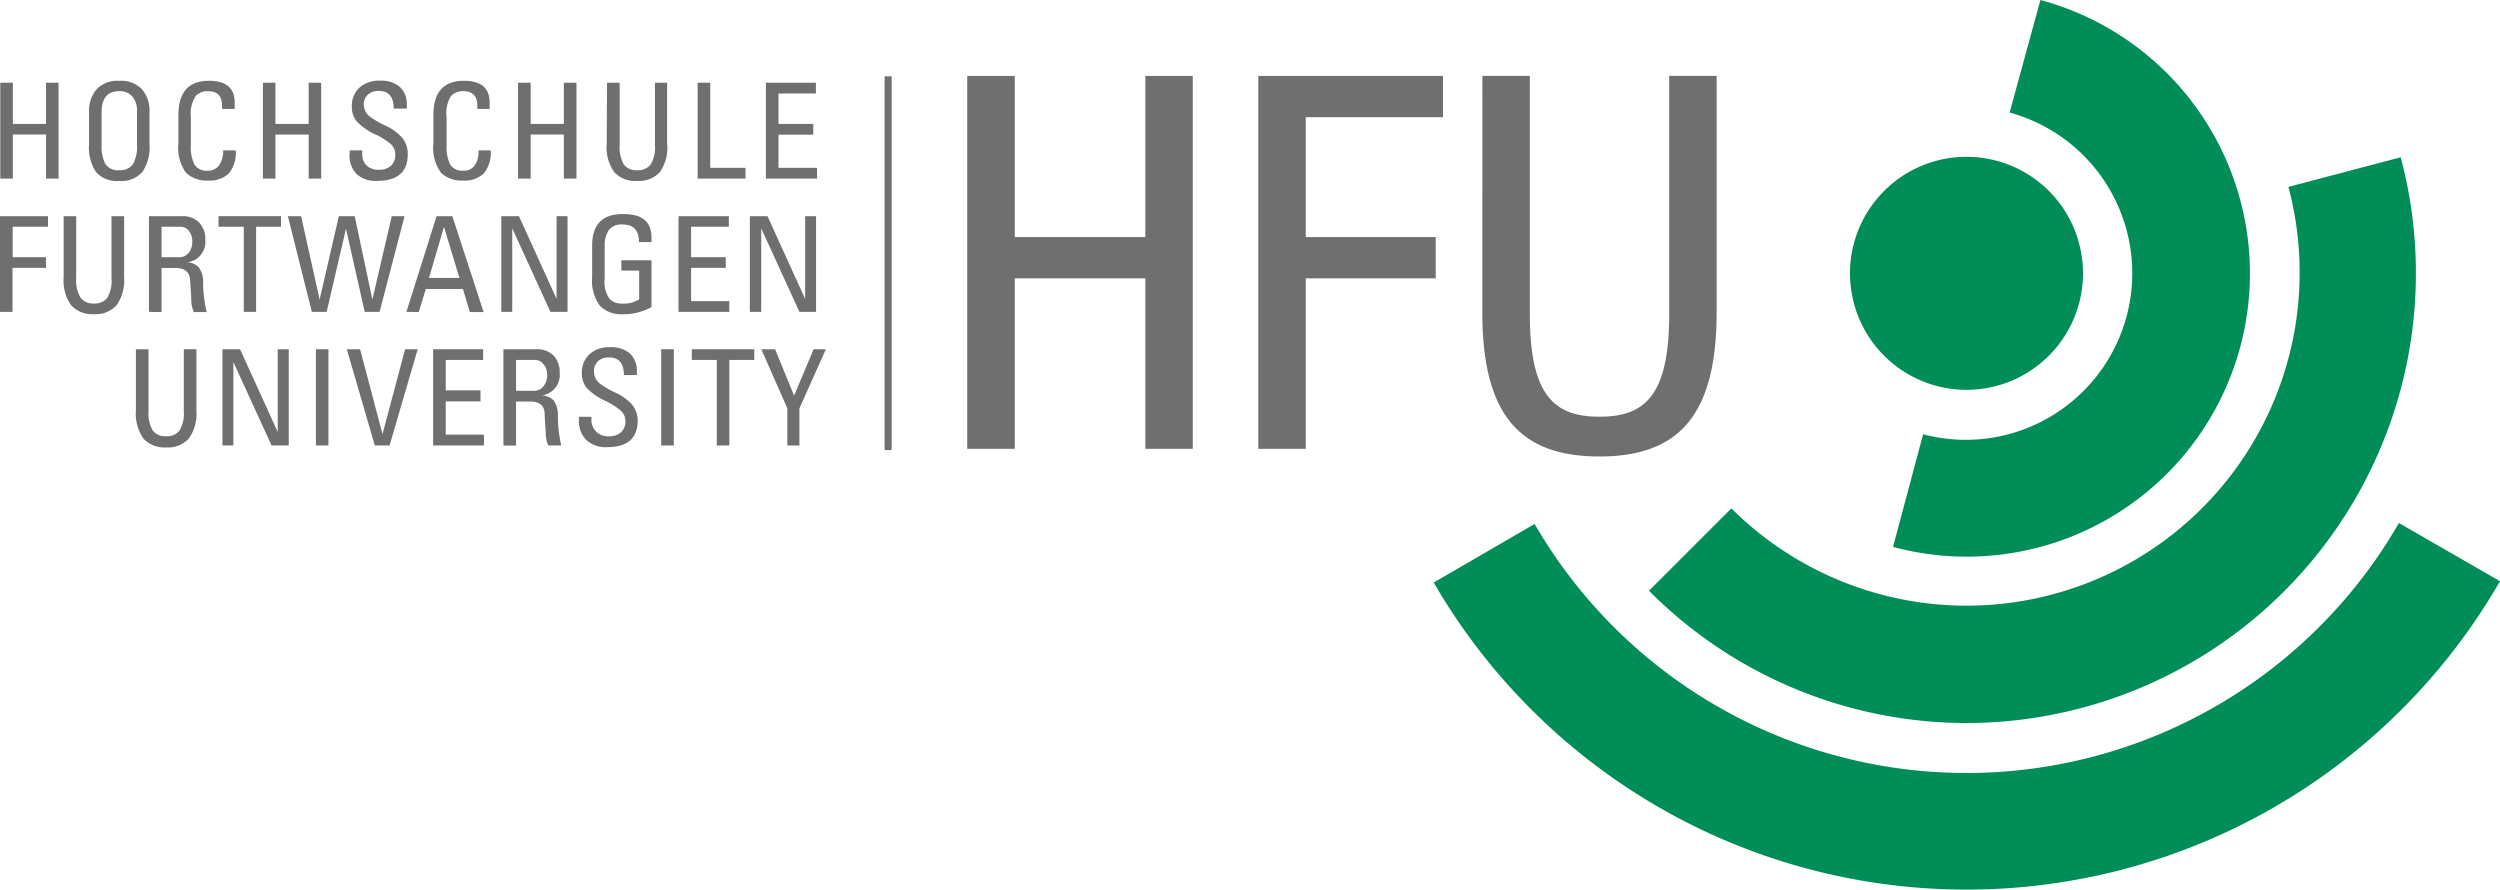 <svg id="Ebene_1" data-name="Ebene 1" xmlns="http://www.w3.org/2000/svg" viewBox="0 0 283.46 100.87"><defs><style>.cls-1{fill:#008d58;}.cls-2{fill:#706f6f;}.cls-3{fill:none;stroke:#706f6f;stroke-width:0.8px;}</style></defs><title>hfu_logo</title><path class="cls-1" d="M210.12,31.48a13.21,13.21,0,1,0,13.21-13.21,13.21,13.21,0,0,0-13.21,13.21" transform="translate(-0.36 -0.49)"/><path class="cls-1" d="M283.82,66.39a69.81,69.81,0,0,1-120.9.15l11.44-6.64a56.58,56.58,0,0,0,98-.11Z" transform="translate(-0.36 -0.49)"/><path class="cls-1" d="M272.56,18.32a51,51,0,0,1-49.23,64.15,50.78,50.78,0,0,1-36-15l9.34-9.34a37.76,37.76,0,0,0,63.16-36.45Z" transform="translate(-0.36 -0.49)"/><path class="cls-1" d="M231.71.49A32.11,32.11,0,0,1,215,62.5l3.41-12.77a19.14,19.14,0,0,0,4.88.63,18.89,18.89,0,0,0,4.93-37.11Z" transform="translate(-0.36 -0.49)"/><path class="cls-2" d="M.39,9.87H1.82v4.67H5.58V9.87H7V20.74H5.58v-5H1.82v5H.39Z" transform="translate(-0.36 -0.49)"/><path class="cls-2" d="M10.46,16.81V13.23a3.75,3.75,0,0,1,.87-2.64,3.3,3.3,0,0,1,2.56-.94,3.29,3.29,0,0,1,2.55.94,3.72,3.72,0,0,1,.87,2.62v3.6A4.92,4.92,0,0,1,16.49,20a3.09,3.09,0,0,1-2.58,1,3.13,3.13,0,0,1-2.66-1A5.07,5.07,0,0,1,10.46,16.81Zm1.42-3.6v3.73a4.3,4.3,0,0,0,.43,2.15,1.72,1.72,0,0,0,1.58.7,1.76,1.76,0,0,0,1.52-.65,4,4,0,0,0,.48-2.26V13.13a2.45,2.45,0,0,0-.54-1.72,1.9,1.9,0,0,0-1.47-.58C12.55,10.83,11.88,11.62,11.88,13.21Z" transform="translate(-0.36 -0.49)"/><path class="cls-2" d="M25.66,17.54h1.43a3.74,3.74,0,0,1-.77,2.6,3.12,3.12,0,0,1-2.38.82,3.38,3.38,0,0,1-2.48-.87,4.79,4.79,0,0,1-.87-3.33V13.54q0-3.88,3.44-3.89c2,0,2.94.83,2.94,2.5v.69H25.54v-.36q0-1.65-1.59-1.65a1.84,1.84,0,0,0-1.4.55A3.73,3.73,0,0,0,22,13.82V17a4.44,4.44,0,0,0,.4,2.14,1.63,1.63,0,0,0,1.54.7,1.48,1.48,0,0,0,1.25-.6A2.69,2.69,0,0,0,25.66,17.54Z" transform="translate(-0.36 -0.49)"/><path class="cls-2" d="M30.17,9.87h1.42v4.67h3.77V9.87h1.42V20.74H35.36v-5H31.59v5H30.17Z" transform="translate(-0.36 -0.49)"/><path class="cls-2" d="M40,17.54h1.43v.38a1.79,1.79,0,0,0,.49,1.33,2,2,0,0,0,1.43.49,2,2,0,0,0,1.33-.44,1.66,1.66,0,0,0,.5-1.29,1.59,1.59,0,0,0-.5-1.17,7.69,7.69,0,0,0-1.78-1.12,6.62,6.62,0,0,1-2.11-1.49,2.6,2.6,0,0,1-.54-1.65,2.82,2.82,0,0,1,.84-2.13,3.31,3.31,0,0,1,2.37-.81,3.13,3.13,0,0,1,2.27.74,2.67,2.67,0,0,1,.76,2v.42H45c0-1.32-.56-2-1.68-2a1.77,1.77,0,0,0-1.25.42,1.49,1.49,0,0,0-.46,1.15,1.7,1.7,0,0,0,.69,1.34,9.37,9.37,0,0,0,1.72,1,5.81,5.81,0,0,1,1.87,1.32A2.82,2.82,0,0,1,46.59,18c0,2-1.16,3-3.49,3a3.18,3.18,0,0,1-2.3-.77A3,3,0,0,1,40,17.94Z" transform="translate(-0.36 -0.49)"/><path class="cls-2" d="M54.61,17.54H56a3.74,3.74,0,0,1-.77,2.6,3.11,3.11,0,0,1-2.38.82,3.38,3.38,0,0,1-2.48-.87,4.79,4.79,0,0,1-.87-3.33V13.54q0-3.88,3.44-3.89c2,0,2.94.83,2.94,2.5v.69H54.48v-.36q0-1.65-1.59-1.65a1.85,1.85,0,0,0-1.4.55A3.73,3.73,0,0,0,51,13.82V17a4.44,4.44,0,0,0,.4,2.14,1.63,1.63,0,0,0,1.54.7,1.48,1.48,0,0,0,1.25-.6A2.69,2.69,0,0,0,54.61,17.54Z" transform="translate(-0.36 -0.49)"/><path class="cls-2" d="M59.1,9.87h1.43v4.67h3.76V9.87h1.43V20.74H64.29v-5H60.53v5H59.1Z" transform="translate(-0.36 -0.49)"/><path class="cls-2" d="M69.19,9.87h1.43v7.06a4,4,0,0,0,.47,2.21,1.76,1.76,0,0,0,1.51.65,1.81,1.81,0,0,0,1.53-.64,3.77,3.77,0,0,0,.49-2.23V9.87H76v6.9A4.78,4.78,0,0,1,75.18,20a3.17,3.17,0,0,1-2.54,1A3.22,3.22,0,0,1,70,20a4.84,4.84,0,0,1-.85-3.21Z" transform="translate(-0.36 -0.49)"/><path class="cls-2" d="M79.46,9.87h1.43v9.65h4v1.22H79.46Z" transform="translate(-0.36 -0.49)"/><path class="cls-2" d="M87.2,20.74V9.87h5.67v1.22H88.63v3.45h3.94v1.22H88.63v3.76H93v1.22Z" transform="translate(-0.36 -0.49)"/><path class="cls-2" d="M.36,35.85V25H5.8V26.2h-4v3.45H5.57v1.21H1.78v5Z" transform="translate(-0.36 -0.49)"/><path class="cls-2" d="M7.58,25H9V32a3.88,3.88,0,0,0,.48,2.22A1.76,1.76,0,0,0,11,34.9a1.78,1.78,0,0,0,1.53-.65A3.82,3.82,0,0,0,13,32V25h1.43v6.89a4.87,4.87,0,0,1-.86,3.22,3.21,3.21,0,0,1-2.54,1,3.26,3.26,0,0,1-2.6-1,4.87,4.87,0,0,1-.85-3.22Z" transform="translate(-0.36 -0.49)"/><path class="cls-2" d="M17.25,35.85V25H21a2.57,2.57,0,0,1,1.94.72,2.71,2.71,0,0,1,.7,2,2.32,2.32,0,0,1-2.05,2.51,1.89,1.89,0,0,1,1.31.58,2.72,2.72,0,0,1,.49,1.71,14.41,14.41,0,0,0,.41,3.35H22.34a3.62,3.62,0,0,1-.3-1.42c0-.73-.09-1.45-.12-2.16-.05-.94-.59-1.41-1.6-1.41H18.68v5Zm1.43-6.2h2a1.33,1.33,0,0,0,1.08-.5,2,2,0,0,0,.4-1.3,1.88,1.88,0,0,0-.36-1.16,1.24,1.24,0,0,0-1.07-.49H18.68Z" transform="translate(-0.36 -0.49)"/><path class="cls-2" d="M25.14,25h7.08V26.2H29.4v9.65H28V26.2H25.14Z" transform="translate(-0.36 -0.49)"/><path class="cls-2" d="M33,25H34.5l2.1,9.46h0L38.78,25h1.8l2,9.46h0L44.78,25h1.45L43.4,35.85H41.71l-2.12-9.43h0l-2.19,9.43H35.72Z" transform="translate(-0.36 -0.49)"/><path class="cls-2" d="M46.44,35.85,49.86,25h1.79l3.54,10.87H53.63l-.78-2.61H48.64l-.8,2.61ZM49,32h3.45L50.7,26.21h0Z" transform="translate(-0.36 -0.49)"/><path class="cls-2" d="M57.2,25h2l4.27,9.38h0V25h1.24V35.85H62.77l-4.33-9.47h0v9.47H57.2Z" transform="translate(-0.36 -0.49)"/><path class="cls-2" d="M70.81,31.17V30h3.42v5.31a6.55,6.55,0,0,1-3.31.81,3.3,3.3,0,0,1-2.57-1,4.85,4.85,0,0,1-.85-3.25V28.33c0-2.38,1.15-3.57,3.47-3.57s3.26.91,3.26,2.74v.44H72.81c0-1.34-.63-2-1.88-2a1.78,1.78,0,0,0-1.56.67,3.07,3.07,0,0,0-.45,1.73v3.73a3.36,3.36,0,0,0,.55,2.3,1.85,1.85,0,0,0,1.36.54,3.32,3.32,0,0,0,2-.48V31.17Z" transform="translate(-0.36 -0.49)"/><path class="cls-2" d="M77.29,35.85V25H83V26.2H78.72v3.45h3.93v1.21H78.72v3.77h4.33v1.22Z" transform="translate(-0.36 -0.49)"/><path class="cls-2" d="M85.38,25h2l4.27,9.38h0V25h1.24V35.85H91l-4.33-9.47h0v9.47H85.38Z" transform="translate(-0.36 -0.49)"/><path class="cls-2" d="M15.77,40.09H17.2v7a3.83,3.83,0,0,0,.48,2.21,1.72,1.72,0,0,0,1.5.65,1.78,1.78,0,0,0,1.53-.64,3.77,3.77,0,0,0,.49-2.23v-7h1.43V47a4.83,4.83,0,0,1-.87,3.22,3.18,3.18,0,0,1-2.53,1,3.29,3.29,0,0,1-2.61-1A5,5,0,0,1,15.77,47Z" transform="translate(-0.36 -0.49)"/><path class="cls-2" d="M25.58,40.09h2l4.27,9.38h0V40.09h1.25V51H31.15l-4.33-9.46h0V51H25.58Z" transform="translate(-0.36 -0.49)"/><path class="cls-2" d="M36.18,40.09H37.6V51H36.18Z" transform="translate(-0.36 -0.49)"/><path class="cls-2" d="M43.73,49.72h0l2.56-9.63h1.43L44.53,51H42.86L39.68,40.09h1.51Z" transform="translate(-0.36 -0.49)"/><path class="cls-2" d="M49.47,51V40.09h5.67V41.3H50.9v3.45h3.94V46H50.9v3.77h4.33V51Z" transform="translate(-0.36 -0.49)"/><path class="cls-2" d="M57.44,51V40.09h3.74a2.6,2.6,0,0,1,1.94.71,2.72,2.72,0,0,1,.7,2,2.33,2.33,0,0,1-2,2.52,2,2,0,0,1,1.31.57,2.84,2.84,0,0,1,.49,1.72A14.32,14.32,0,0,0,64,51H62.53a3.43,3.43,0,0,1-.29-1.41c-.05-.73-.09-1.45-.13-2.17,0-.93-.58-1.4-1.6-1.4H58.87v5Zm1.43-6.2h2A1.29,1.29,0,0,0,62,44.26,2,2,0,0,0,62.4,43,1.88,1.88,0,0,0,62,41.8,1.25,1.25,0,0,0,61,41.3H58.87Z" transform="translate(-0.36 -0.49)"/><path class="cls-2" d="M66,47.75h1.42v.38A1.82,1.82,0,0,0,68,49.47a1.93,1.93,0,0,0,1.44.49,2,2,0,0,0,1.32-.44,1.62,1.62,0,0,0,.51-1.29,1.54,1.54,0,0,0-.51-1.16,7.54,7.54,0,0,0-1.77-1.13,6.86,6.86,0,0,1-2.12-1.48,2.64,2.64,0,0,1-.54-1.66,2.81,2.81,0,0,1,.85-2.13,3.28,3.28,0,0,1,2.37-.81,3.16,3.16,0,0,1,2.27.74,2.72,2.72,0,0,1,.75,2v.42H71.1q0-2-1.68-2a1.74,1.74,0,0,0-1.26.43,1.51,1.51,0,0,0-.45,1.15A1.73,1.73,0,0,0,68.4,44a10.24,10.24,0,0,0,1.72,1A5.64,5.64,0,0,1,72,46.34a2.8,2.8,0,0,1,.66,1.85q0,3-3.48,3a3.23,3.23,0,0,1-2.31-.78A3,3,0,0,1,66,48.15Z" transform="translate(-0.36 -0.49)"/><path class="cls-2" d="M75.33,40.09h1.43V51H75.33Z" transform="translate(-0.36 -0.49)"/><path class="cls-2" d="M78.8,40.09h7.08V41.3H83.05V51H81.63V41.3H78.8Z" transform="translate(-0.36 -0.49)"/><path class="cls-2" d="M86.68,40.09h1.56l2.16,5.26h0l2.21-5.26H94l-3,6.7V51H89.63V46.79Z" transform="translate(-0.36 -0.49)"/><polygon class="cls-2" points="109.67 50.89 109.67 8.61 115.06 8.61 115.06 26.88 129.86 26.88 129.86 8.61 135.24 8.61 135.24 50.89 129.86 50.89 129.86 31.56 115.06 31.56 115.06 50.89 109.67 50.89"/><polygon class="cls-2" points="142.67 50.89 142.67 8.61 163.61 8.61 163.61 13.29 148.05 13.29 148.05 26.88 162.79 26.88 162.79 31.56 148.05 31.56 148.05 50.89 142.67 50.89"/><path class="cls-2" d="M168.44,9.09h5.38V36.15c0,9.25,2.81,11.59,7.9,11.59s7.9-2.34,7.9-11.59V9.09H195V35.92c0,11.71-4.34,16.33-13.29,16.33s-13.28-4.62-13.28-16.33Z" transform="translate(-0.36 -0.49)"/><line class="cls-3" x1="100.7" y1="8.65" x2="100.7" y2="51.03"/></svg>